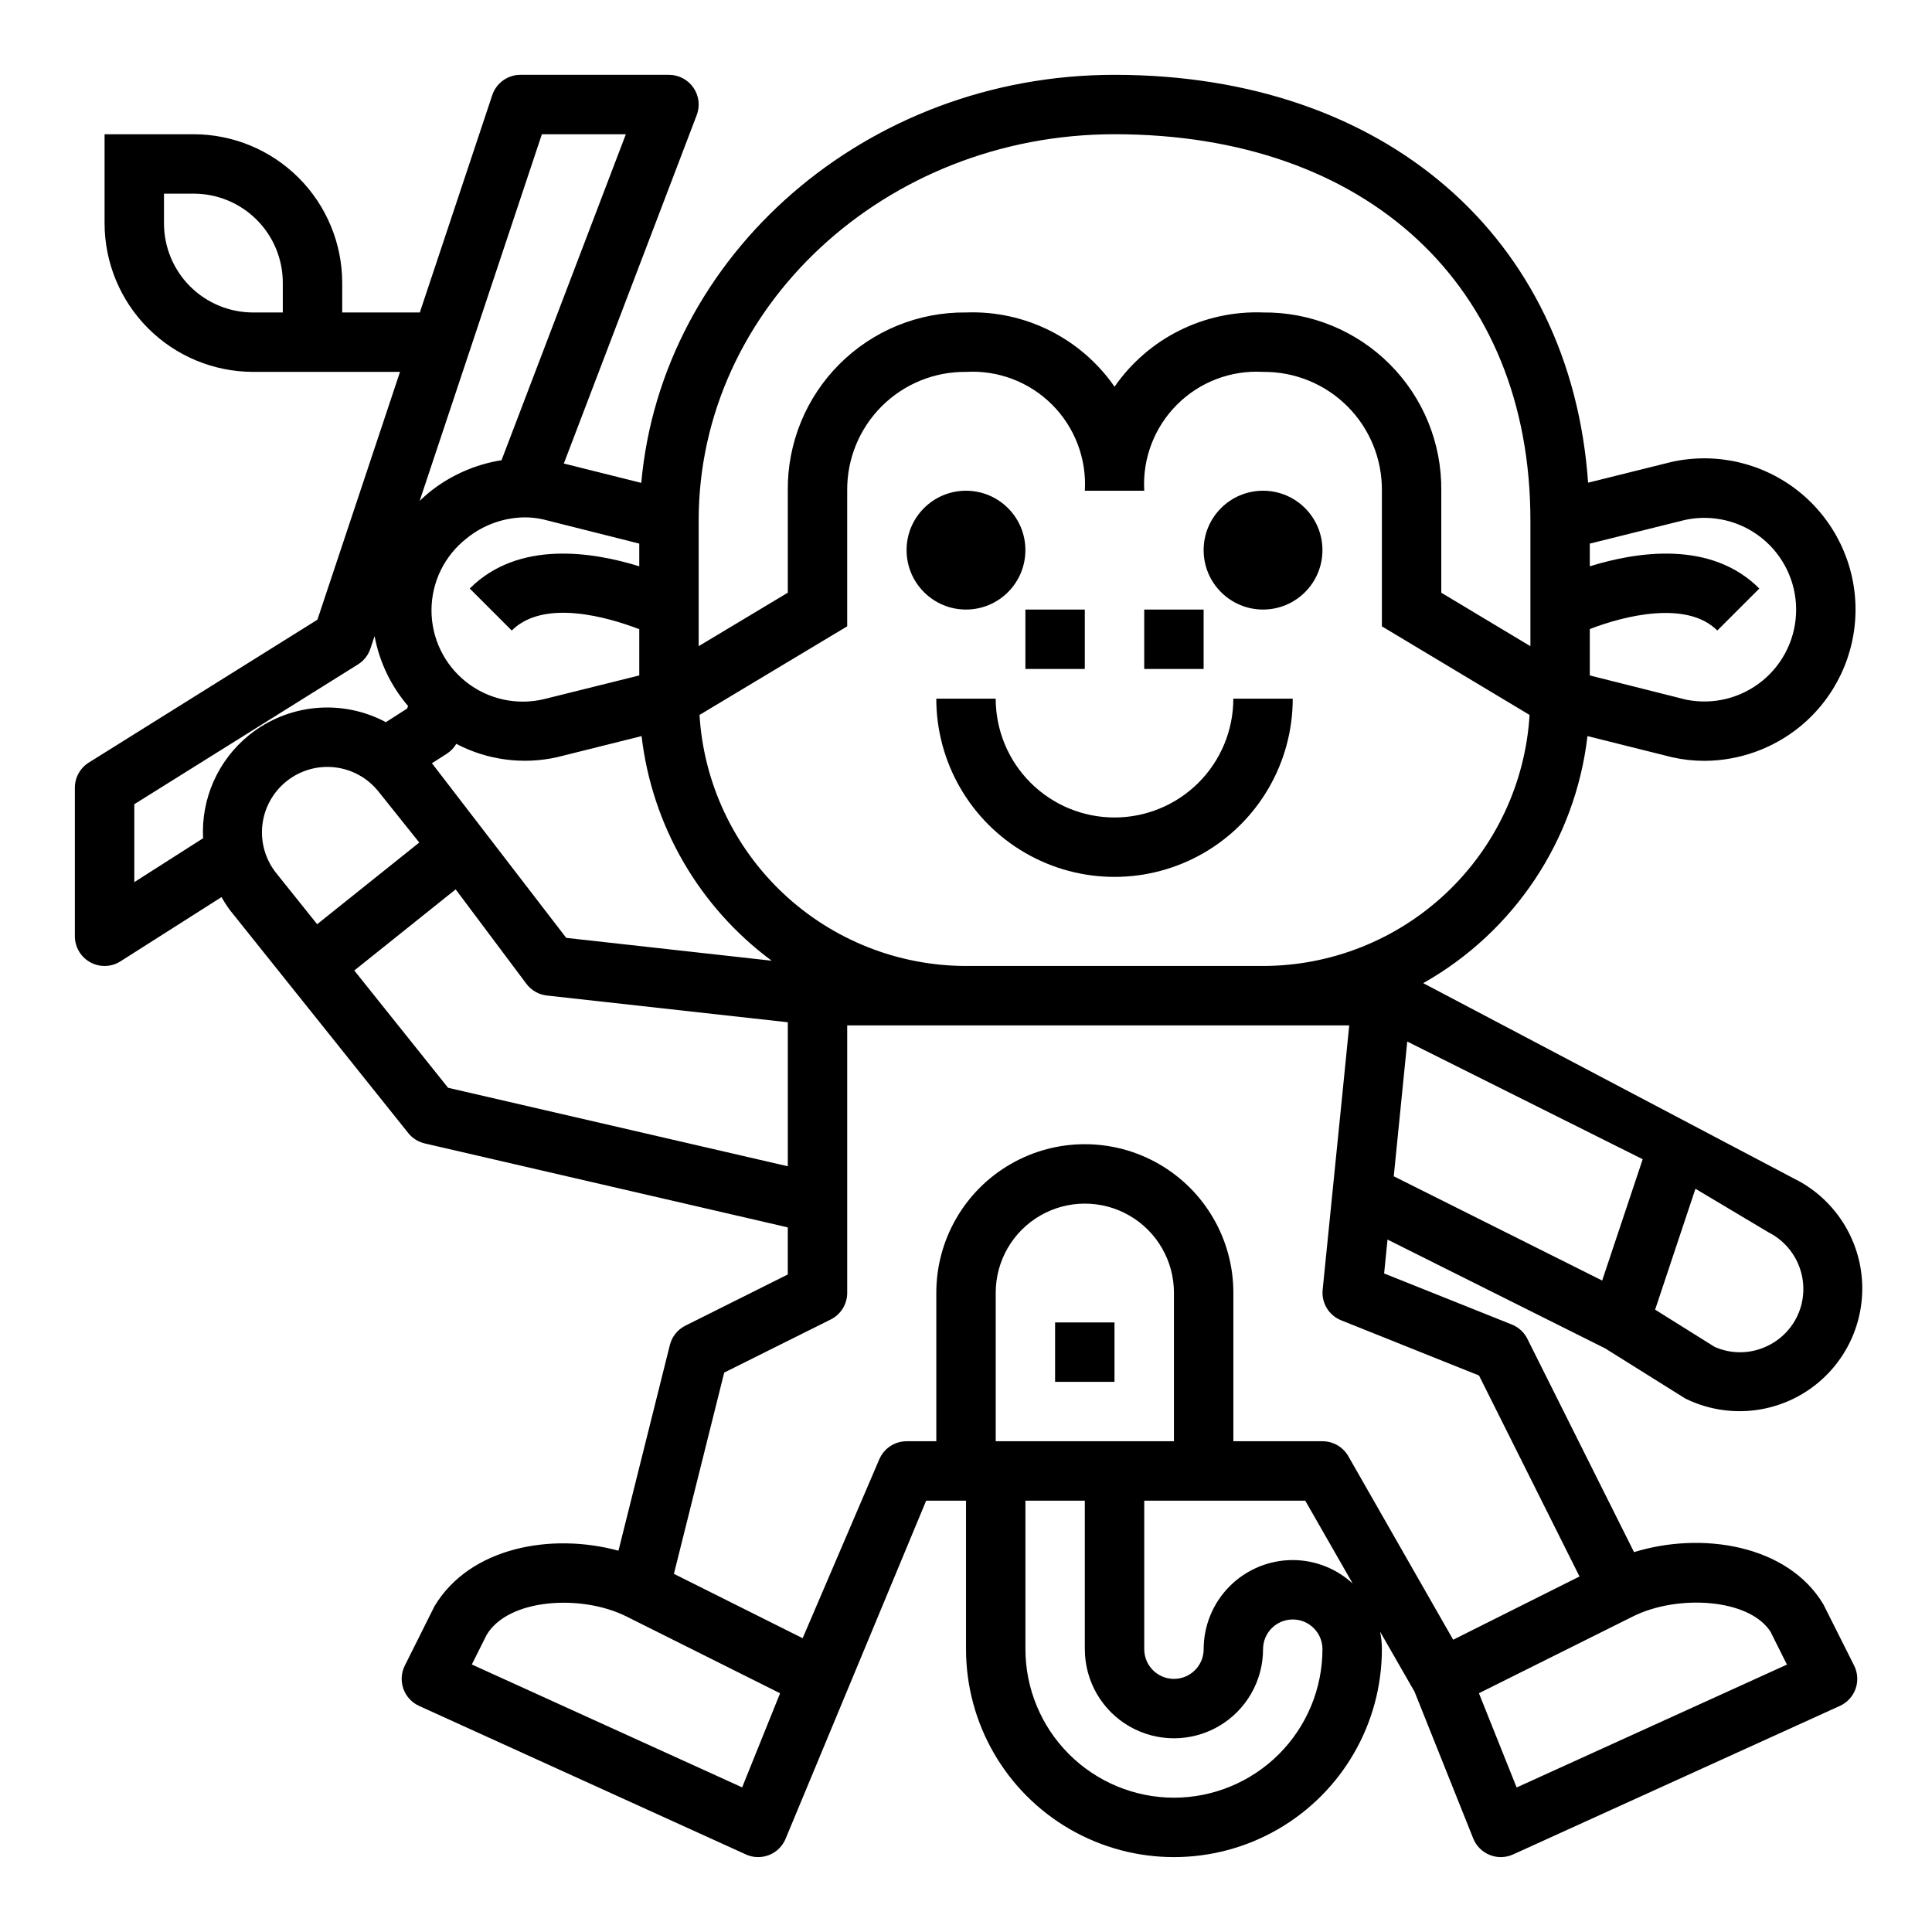 <?xml version="1.0" encoding="UTF-8"?>
<!-- Uploaded to: ICON Repo, www.iconrepo.com, Generator: ICON Repo Mixer Tools -->
<svg fill="#000000" width="800px" height="800px" version="1.1" viewBox="144 144 512 512" xmlns="http://www.w3.org/2000/svg">
 <g>
  <path d="m415.74 289.79c0 8.695-7.047 15.746-15.742 15.746s-15.746-7.051-15.746-15.746c0-8.695 7.051-15.742 15.746-15.742s15.742 7.047 15.742 15.742"/>
  <path d="m494.46 289.79c0 8.695-7.047 15.746-15.742 15.746s-15.742-7.051-15.742-15.746c0-8.695 7.047-15.742 15.742-15.742s15.742 7.047 15.742 15.742"/>
  <path d="m415.74 305.54h15.742v15.742h-15.742z"/>
  <path d="m447.23 305.54h15.742v15.742h-15.742z"/>
  <path d="m620.22 456.75-99.055-52.207c24.141-13.609 40.32-37.941 43.531-65.469l22.523 5.629c2.781 0.617 5.621 0.93 8.469 0.926 9.215-0.035 18.137-3.227 25.285-9.035 9.391-7.652 14.816-19.141 14.762-31.254-0.059-12.113-5.594-23.547-15.055-31.109-9.461-7.562-21.84-10.438-33.664-7.824l-22.152 5.512c-4.574-65.031-53.789-108.09-125.5-108.09-65.867 0-120 47.676-125.42 108.14l-20.523-5.133 35.219-92.332c0.926-2.418 0.598-5.137-0.875-7.269-1.469-2.133-3.894-3.406-6.484-3.406h-39.359c-3.391 0-6.398 2.172-7.469 5.387l-19.195 57.59h-20.566v-7.871c-0.016-10.434-4.164-20.438-11.543-27.816-7.379-7.379-17.383-11.531-27.82-11.543h-23.613v23.617c0.012 10.434 4.164 20.438 11.539 27.816 7.379 7.379 17.387 11.531 27.82 11.543h38.934l-21.891 65.676-60.574 37.855c-2.305 1.441-3.703 3.961-3.703 6.676v39.359c0 2.09 0.832 4.09 2.309 5.566 1.477 1.477 3.477 2.309 5.566 2.309 1.496 0 2.965-0.43 4.227-1.238l26.766-17.02c0.676 1.211 1.43 2.375 2.25 3.488l47.23 59.039c1.109 1.387 2.652 2.356 4.379 2.758l96.203 22.246v12.484l-27.137 13.562h0.004c-2.059 1.027-3.562 2.902-4.117 5.133l-13.621 54.508c-17.695-4.832-39.359-0.977-48.75 14.703l-7.871 15.742v0.004c-0.957 1.91-1.09 4.129-0.379 6.144 0.715 2.016 2.219 3.652 4.164 4.535l86.594 39.359c1.957 0.895 4.195 0.945 6.191 0.145 1.996-0.797 3.578-2.383 4.379-4.379l37.219-89.52h10.559v39.359c0 19.688 10.5 37.879 27.551 47.723s38.055 9.844 55.105 0c17.047-9.844 27.551-28.035 27.551-47.723 0-1.559-0.16-3.109-0.473-4.637l9.133 15.918 15.547 38.879c0.801 1.996 2.383 3.582 4.379 4.379 1.996 0.801 4.234 0.75 6.191-0.145l86.594-39.359c1.945-0.883 3.449-2.519 4.164-4.535 0.711-2.016 0.578-4.234-0.379-6.144l-8.172-16.27c-9.445-15.742-32.188-19.363-50.16-13.801l-28.262-56.52 0.004-0.004c-0.863-1.727-2.328-3.078-4.117-3.793l-33.852-13.539 0.898-8.98 57.688 28.844 21.254 13.297v-0.004c10.312 5.078 22.543 4.332 32.164-1.965s15.199-17.203 14.676-28.691c-0.527-11.484-7.078-21.836-17.234-27.23zm-54.906-146.04c9.156-3.551 25.734-7.676 33.793 0.387l11.133-11.133c-12.871-12.871-32.551-9.73-44.926-5.887v-6.016l25.324-6.297c7.156-1.512 14.617 0.277 20.312 4.875 5.691 4.594 9.016 11.512 9.047 18.828s-3.234 14.258-8.887 18.902c-5.652 4.648-13.098 6.5-20.27 5.051l-25.527-6.422zm-346.37-83.902h-7.871c-6.266 0-12.27-2.488-16.699-6.914-4.43-4.43-6.918-10.438-6.918-16.699v-7.875h7.871c6.266 0 12.273 2.488 16.699 6.918 4.43 4.43 6.918 10.438 6.918 16.699zm110.21 55.105c0-56.426 49.438-102.34 110.21-102.34 66.953 0 110.21 40.148 110.21 102.34v33.332l-23.617-14.168v-27.035c0.137-12.566-4.797-24.66-13.684-33.547s-20.98-13.82-33.547-13.688c-15.621-0.586-30.461 6.832-39.359 19.68-8.902-12.848-23.742-20.266-39.359-19.68-12.57-0.133-24.66 4.801-33.547 13.688s-13.82 20.98-13.688 33.547v27.031l-23.617 14.168zm-15.129 57.16c2.773 23.754 15.254 45.301 34.48 59.527l-54.449-6.055-35.59-46.277 4.094-2.621c0.965-0.656 1.77-1.516 2.359-2.519 8.219 4.316 17.707 5.566 26.766 3.523zm-0.613-51.012v6.016c-12.375-3.84-32.047-6.984-44.926 5.887l11.133 11.133c8.559-8.543 25.742-3.441 33.793-0.355v12.258l-25.324 6.297c-7.207 1.695-14.797 0-20.598-4.606-5.797-4.609-9.164-11.617-9.141-19.023 0.027-7.406 3.441-14.391 9.27-18.961 4.367-3.566 9.82-5.543 15.461-5.598 1.625 0 3.242 0.176 4.828 0.531zm-25.812-108.48h22.254l-32.945 86.379c-7.019 1.113-13.625 4.047-19.16 8.512-0.891 0.715-1.715 1.496-2.535 2.266zm-77.656 159.28c-8.164 6.641-12.672 16.777-12.125 27.285l-18.23 11.629v-20.648l59.277-37.047c1.551-0.969 2.719-2.449 3.297-4.188l1.102-3.32v-0.004c1.277 6.852 4.34 13.246 8.879 18.531l-0.262 0.684-5.621 3.598 0.004 0.004c-5.695-3.043-12.156-4.348-18.586-3.75-6.426 0.594-12.539 3.066-17.578 7.102zm7.273 36.535c-2.871-3.586-4.199-8.168-3.691-12.734 0.508-4.566 2.809-8.746 6.398-11.613l0.125-0.102c3.594-2.824 8.152-4.117 12.691-3.594 4.539 0.523 8.688 2.82 11.539 6.387l10.832 13.539-27.062 21.648zm45.523 56.875-24.852-31.078 26.867-21.5 18.742 25.027c1.305 1.738 3.269 2.863 5.434 3.102l63.844 7.086v38.164zm77.934 185.4-71.637-32.566 3.938-7.871c5.809-9.676 25.191-10.777 37-4.871l40.754 20.371zm114.43 2.738c-10.434-0.012-20.438-4.164-27.816-11.539-7.379-7.379-11.531-17.387-11.543-27.82v-39.359h15.742v39.359h0.004c0 8.438 4.5 16.234 11.805 20.453 7.309 4.219 16.312 4.219 23.617 0 7.309-4.219 11.809-12.016 11.809-20.453 0-4.348 3.523-7.871 7.871-7.871s7.871 3.523 7.871 7.871c-0.012 10.434-4.16 20.441-11.539 27.82-7.379 7.375-17.383 11.527-27.82 11.539zm-47.23-94.465v-39.359c0-8.438 4.5-16.234 11.809-20.453 7.305-4.215 16.309-4.215 23.613 0 7.309 4.219 11.809 12.016 11.809 20.453v39.359zm78.719 31.488c-6.262 0-12.27 2.488-16.699 6.918-4.43 4.43-6.914 10.438-6.914 16.699 0 4.348-3.527 7.871-7.875 7.871-4.348 0-7.871-3.523-7.871-7.871v-39.359h42.668l12.594 21.996v-0.004c-4.324-4.008-10.004-6.242-15.902-6.25zm126.74 19.262 4.227 8.438-71.637 32.566-9.996-24.977 40.781-20.332c11.801-5.934 31.156-4.84 36.668 4.309zm-77.383-68.172 26.633 53.262-33.477 16.762-27.805-48.664c-1.41-2.441-4.016-3.941-6.836-3.938h-23.613v-39.359c0-14.062-7.504-27.055-19.68-34.086-12.18-7.031-27.184-7.031-39.363 0-12.176 7.031-19.68 20.023-19.68 34.086v39.359h-7.871c-3.148 0.004-5.992 1.879-7.234 4.773l-20.316 47.426-34.117-17.059 13.328-53.332 28.242-14.082c2.684-1.34 4.371-4.086 4.356-7.086v-70.848h133.04l-1.754 17.562-5.289 52.5c-0.355 3.492 1.645 6.793 4.902 8.098zm-57.227-108.53h-78.719c-18.027-0.023-35.367-6.918-48.492-19.277-13.121-12.359-21.039-29.258-22.137-47.25l39.141-23.484v-35.941c-0.086-8.379 3.207-16.434 9.129-22.359 5.926-5.922 13.98-9.211 22.359-9.129 8.492-0.496 16.793 2.664 22.809 8.68s9.172 14.316 8.68 22.809h15.742c-0.496-8.492 2.664-16.793 8.68-22.809s14.316-9.176 22.809-8.68c8.375-0.082 16.434 3.207 22.355 9.129 5.926 5.926 9.215 13.98 9.133 22.359v35.945l39.141 23.48c-1.102 17.992-9.02 34.891-22.141 47.25-13.121 12.359-30.461 19.254-48.488 19.277zm89.867 83.363-55.23-27.629 3.574-35.707 62.395 31.188zm52.477 7.496v-0.004c-1.523 4.606-4.973 8.324-9.449 10.188-4.242 1.812-9.047 1.77-13.254-0.117l-15.742-9.848 10.688-32.039 19.355 11.547c3.594 1.816 6.414 4.863 7.957 8.582 1.539 3.719 1.699 7.863 0.445 11.688z"/>
  <path d="m423.61 494.46h15.742v15.742h-15.742z"/>
  <path d="m439.36 360.64c-8.352 0-16.359-3.316-22.266-9.223-5.906-5.902-9.223-13.914-9.223-22.266h-15.746c0 16.875 9.004 32.469 23.617 40.906 14.613 8.438 32.617 8.438 47.234 0 14.613-8.438 23.613-24.031 23.613-40.906h-15.742c0 8.352-3.32 16.363-9.223 22.266-5.906 5.906-13.914 9.223-22.266 9.223z"/>
 </g>
</svg>